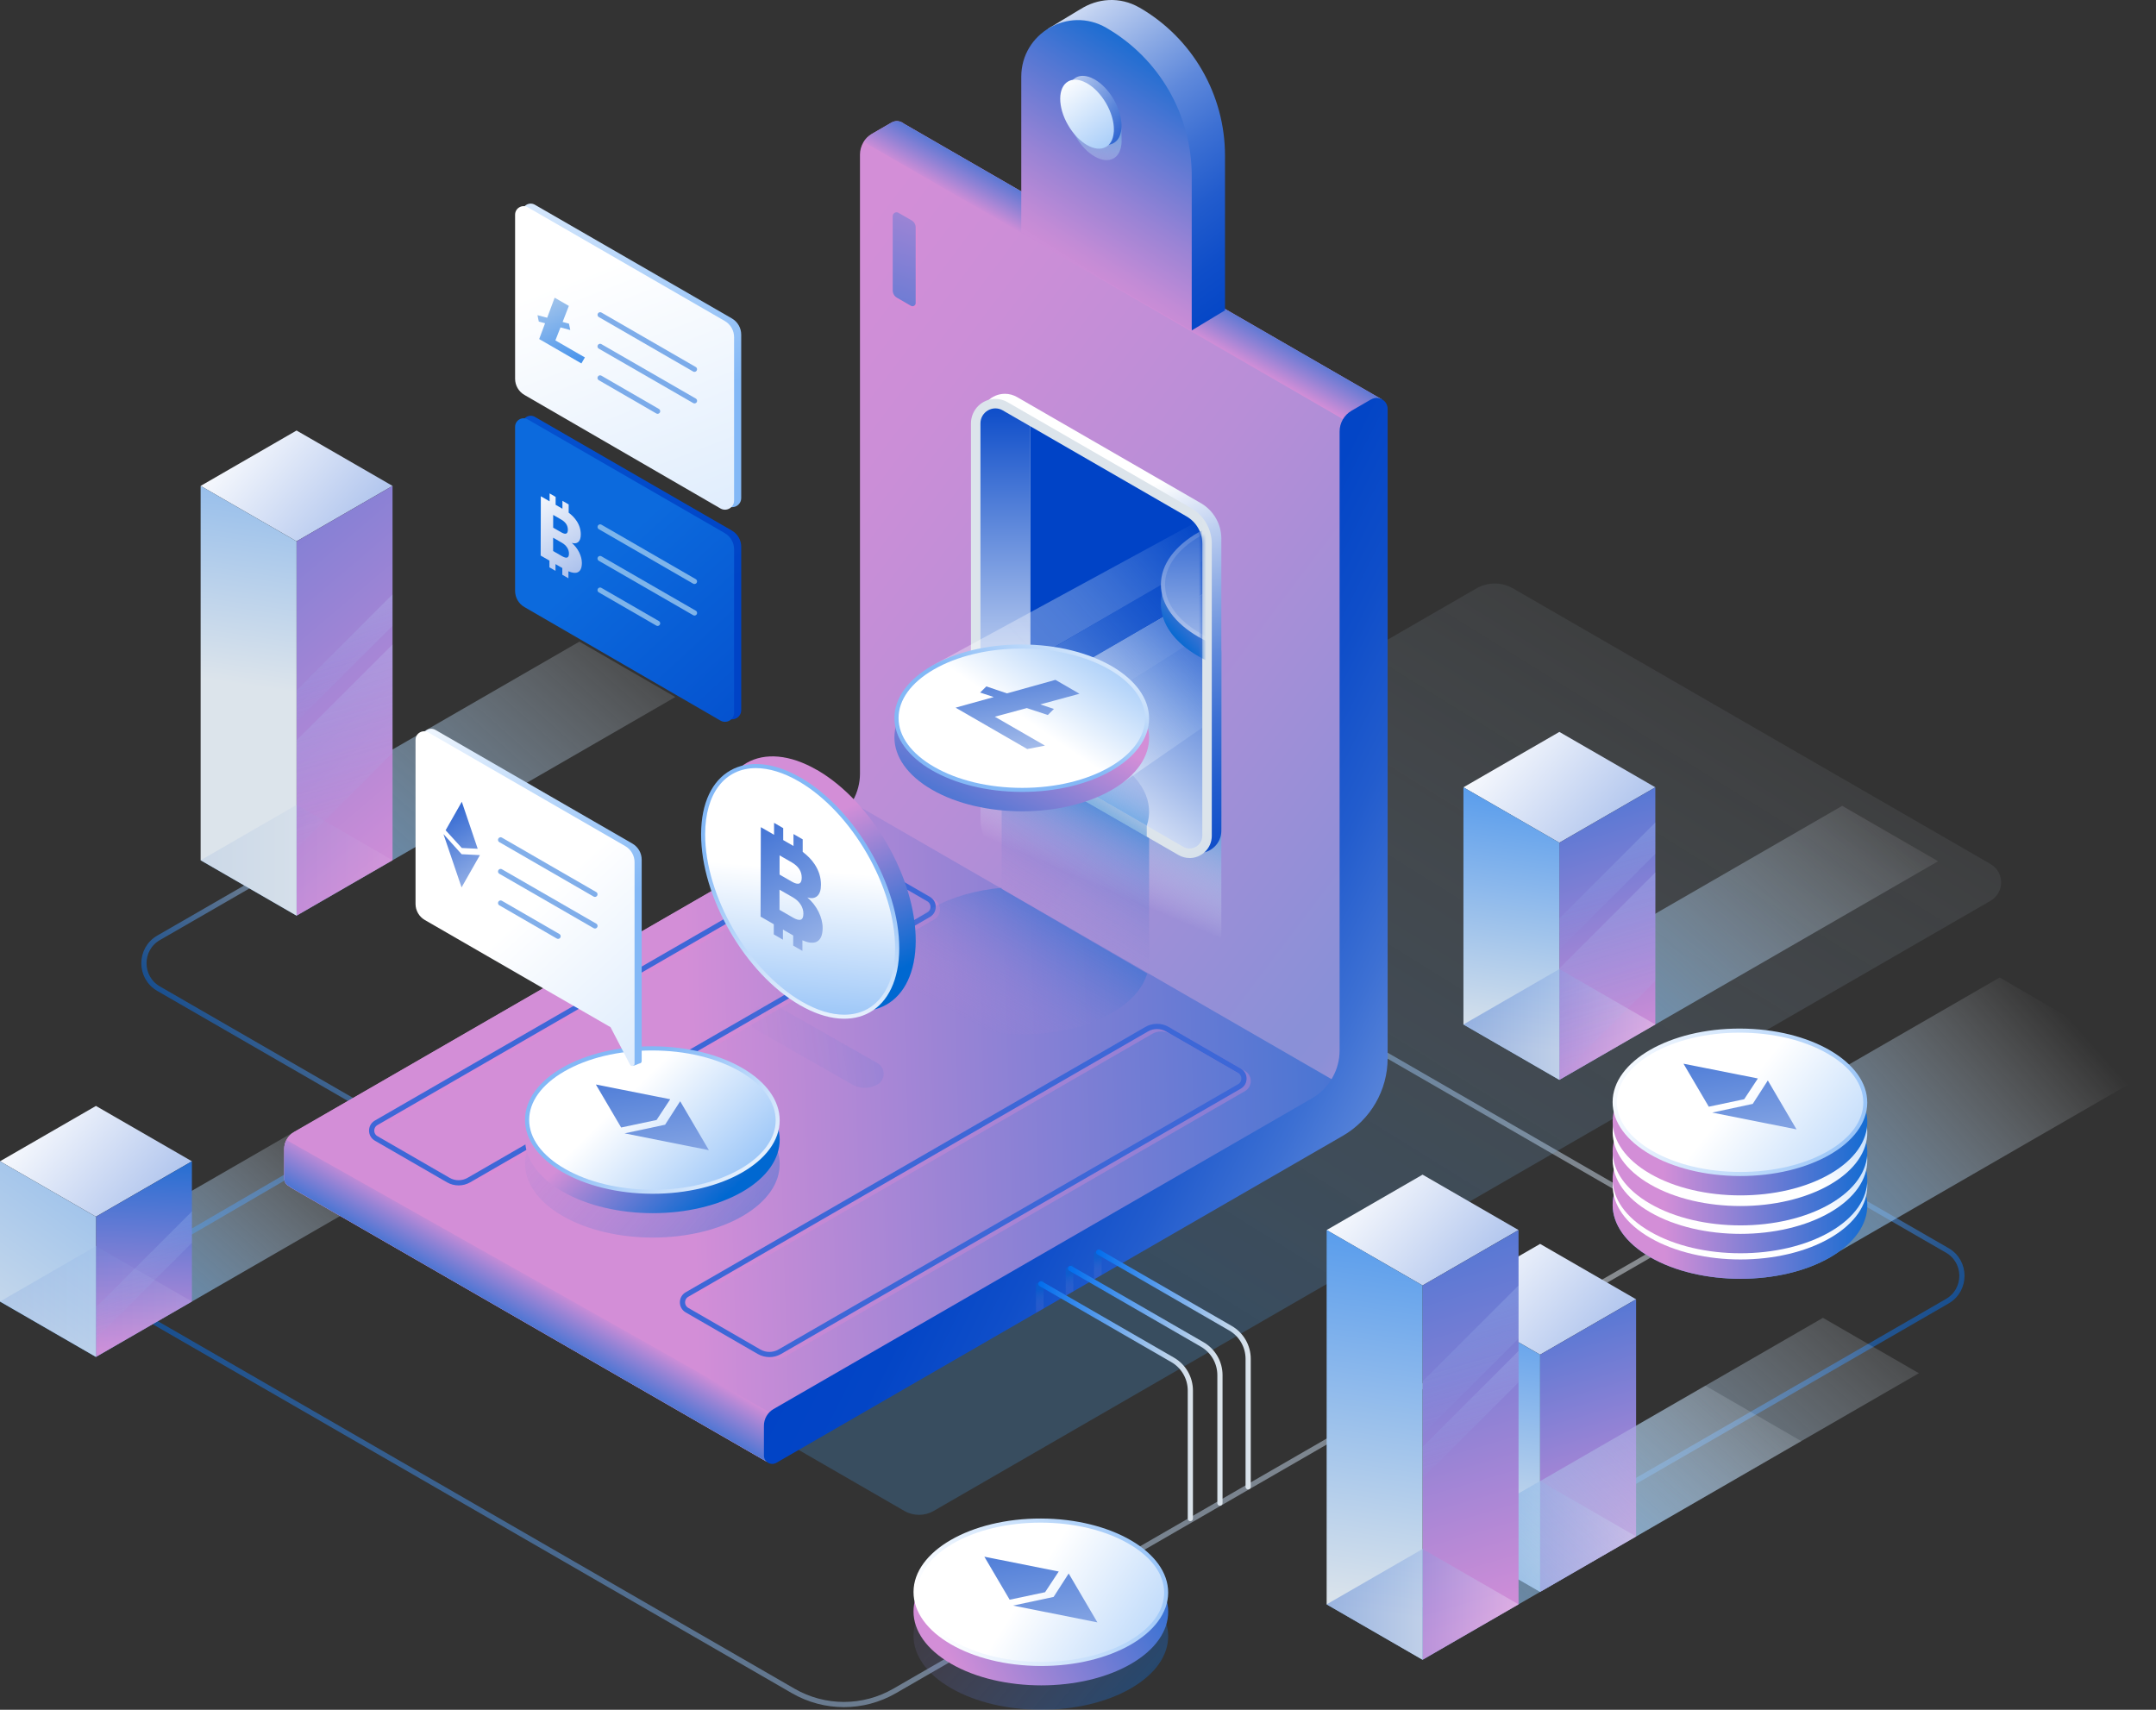 <svg width="580" height="460" viewBox="0 0 580 460" fill="none" xmlns="http://www.w3.org/2000/svg">
<rect x="0" y="0" width="580" height="460" fill="#333333" stroke="none"/>
<g clip-path="url(#clip0_4344_10257)">
<path opacity="0.5" d="M200.32 244.688L51.231 331.543" stroke="url(#paint0_linear_4344_10257)" stroke-width="1.4" stroke-linecap="round" stroke-linejoin="round"/>
<path opacity="0.5" d="M375.008 435.997L523.844 350.085C529.109 347.047 529.109 339.437 523.844 336.4L517.866 332.957L452.475 295.215" stroke="url(#paint1_linear_4344_10257)" stroke-width="1.4" stroke-linecap="round" stroke-linejoin="round"/>
<path opacity="0.5" d="M191.501 351.905L42.665 265.993C37.401 262.956 37.401 255.346 42.665 252.308L48.643 248.865L67.87 237.769" stroke="url(#paint2_linear_4344_10257)" stroke-width="1.4" stroke-linecap="round" stroke-linejoin="round"/>
<path opacity="0.5" d="M371.804 283.164L437.196 320.906L443.173 324.349C448.438 327.387 448.438 334.996 443.173 338.034L335.785 400.02L328.196 404.406L240.66 454.934C232.225 459.802 221.839 459.802 213.404 454.934L41.766 355.852" stroke="url(#paint3_linear_4344_10257)" stroke-width="1.4" stroke-linecap="round" stroke-linejoin="round"/>
<path style="mix-blend-mode:multiply" d="M0 350.162L101.893 291.345L127.712 306.246L25.808 365.064L0 350.162Z" fill="url(#paint4_linear_4344_10257)"/>
<path d="M25.808 327.332L0 312.431L25.808 297.54L51.627 312.431L25.808 327.332Z" fill="url(#paint5_linear_4344_10257)"/>
<path d="M25.808 327.332V365.063L51.626 350.162V312.431L25.808 327.332Z" fill="url(#paint6_linear_4344_10257)"/>
<path d="M25.808 327.332L0 312.431V350.162L25.808 365.063V327.332Z" fill="url(#paint7_linear_4344_10257)"/>
<path opacity="0.09" d="M25.808 365.063L0 350.161L25.808 335.26L51.627 350.161L25.808 365.063Z" fill="url(#paint8_linear_4344_10257)"/>
<path style="mix-blend-mode:multiply" d="M53.974 231.442L155.867 172.625L181.674 187.527L79.781 246.344L53.974 231.442Z" fill="url(#paint9_linear_4344_10257)"/>
<path d="M79.781 145.629L53.974 130.727L79.781 115.825L105.6 130.727L79.781 145.629Z" fill="url(#paint10_linear_4344_10257)"/>
<path d="M79.781 145.628V246.343L105.6 231.442V130.727L79.781 145.628Z" fill="url(#paint11_linear_4344_10257)"/>
<path d="M79.781 145.628L53.974 130.727V231.442L79.781 246.343V145.628Z" fill="url(#paint12_linear_4344_10257)"/>
<path opacity="0.07" d="M79.781 246.343L53.974 231.442L79.781 216.54L105.6 231.442L79.781 246.343Z" fill="url(#paint13_linear_4344_10257)"/>
<g style="mix-blend-mode:multiply" opacity="0.54">
<path d="M109.285 324.514L397.163 158.315C400.223 156.55 403.985 156.55 407.045 158.315L535.47 232.451C539.286 234.655 539.286 240.159 535.47 242.363L251.167 406.501C248.733 407.905 245.727 407.905 243.292 406.501L109.285 329.153C107.497 328.122 107.497 325.556 109.285 324.525V324.514Z" fill="url(#paint14_linear_4344_10257)"/>
</g>
<path style="mix-blend-mode:multiply" d="M393.687 275.621L495.579 216.804L521.387 231.705L419.494 290.523L393.687 275.621Z" fill="url(#paint15_linear_4344_10257)"/>
<path d="M419.494 226.716L393.687 211.815L419.494 196.913L445.313 211.815L419.494 226.716Z" fill="url(#paint16_linear_4344_10257)"/>
<path d="M419.494 226.716V290.522L445.313 275.621V211.814L419.494 226.716Z" fill="url(#paint17_linear_4344_10257)"/>
<path d="M419.494 226.716L393.687 211.814V275.621L419.494 290.522V226.716Z" fill="url(#paint18_linear_4344_10257)"/>
<path opacity="0.29" d="M419.494 290.523L393.687 275.621L419.494 260.72L445.313 275.621L419.494 290.523Z" fill="url(#paint19_linear_4344_10257)"/>
<path d="M371.552 107.339L243.161 33.269C242.261 32.534 240.967 32.315 239.826 32.973L234.573 36.01C232.576 37.161 231.348 39.289 231.348 41.602V208.131C231.348 210.696 230.679 213.153 229.483 215.324C228.233 217.626 226.336 219.6 223.956 220.982L79.068 304.602C77.467 305.523 76.48 307.234 76.48 309.076V317.113C76.48 318.144 77.148 318.934 78.004 319.219C78.004 319.263 77.993 319.306 77.993 319.35L206.341 393.288C206.341 393.288 207.964 392.115 208.085 389.462L208.359 389.626L366.66 292.014L369.04 124.269C373.439 118.15 371.563 107.35 371.563 107.35L371.552 107.339Z" fill="url(#paint20_linear_4344_10257)"/>
<path d="M363.93 293.659L208.337 389.604L208.085 389.451C207.953 392.115 206.319 393.288 206.319 393.288L77.982 319.339V319.208C77.138 318.901 76.469 318.133 76.469 317.081V309.065C76.469 307.201 77.445 305.501 79.057 304.58L223.945 220.949C226.149 219.666 227.915 217.901 229.144 215.828L363.941 293.648L363.93 293.659Z" fill="url(#paint21_linear_4344_10257)"/>
<path d="M371.553 107.339L243.161 33.269C242.262 32.534 240.967 32.315 239.827 32.973L234.573 36.01C233.641 36.547 232.906 37.304 232.357 38.181L371.377 118.611C372.551 113.117 371.564 107.339 371.564 107.339H371.553Z" fill="url(#paint22_linear_4344_10257)"/>
<path d="M76.458 309.065V317.102C76.458 318.133 77.127 318.922 77.983 319.207C77.983 319.251 77.972 319.295 77.972 319.339L206.32 393.277C206.32 393.277 207.943 392.104 208.064 389.45L208.338 389.615L215.884 384.965L77.05 306.707C76.678 307.431 76.447 308.231 76.447 309.065H76.458Z" fill="url(#paint23_linear_4344_10257)"/>
<path d="M368.877 107.459C370.84 106.319 373.297 107.744 373.297 110.014V284.711C373.297 293.319 368.69 301.28 361.232 305.578L208.875 393.54C207.383 394.407 205.508 393.321 205.508 391.6V383.562C205.508 381.72 206.495 380.009 208.096 379.088L352.984 295.468C355.364 294.086 357.261 292.113 358.512 289.81C359.718 287.639 360.376 285.172 360.376 282.617V116.078C360.376 113.775 361.605 111.648 363.601 110.486L368.855 107.448L368.877 107.459Z" fill="url(#paint24_linear_4344_10257)"/>
<g style="mix-blend-mode:screen" opacity="0.32">
<path d="M185.941 348.934L309.605 277.551C311.327 276.553 313.455 276.553 315.177 277.551L334.568 288.747C336.181 289.679 336.181 292.014 334.568 292.946L210.904 364.33C209.182 365.327 207.054 365.327 205.332 364.33L185.941 353.134C184.328 352.202 184.328 349.866 185.941 348.934Z" stroke="#E388D3" stroke-width="1.4" stroke-linecap="round" stroke-linejoin="round"/>
<path d="M102.321 302.749L225.985 231.366C227.707 230.368 229.835 230.368 231.557 231.366L250.948 242.561C252.561 243.493 252.561 245.829 250.948 246.761L127.284 318.144C125.562 319.142 123.434 319.142 121.712 318.144L102.321 306.949C100.708 306.016 100.708 303.681 102.321 302.749Z" stroke="#E388D3" stroke-width="1.4" stroke-linecap="round" stroke-linejoin="round"/>
</g>
<path d="M184.811 348.276L308.475 276.893C310.197 275.895 312.325 275.895 314.047 276.893L333.438 288.088C335.051 289.02 335.051 291.356 333.438 292.288L209.774 363.671C208.052 364.669 205.924 364.669 204.202 363.671L184.811 352.476C183.198 351.544 183.198 349.208 184.811 348.276Z" stroke="#3D67D7" stroke-width="1.4" stroke-linecap="round" stroke-linejoin="round"/>
<path d="M101.191 302.08L224.855 230.697C226.577 229.699 228.705 229.699 230.427 230.697L249.818 241.892C251.431 242.824 251.431 245.16 249.818 246.092L126.154 317.475C124.432 318.473 122.304 318.473 120.582 317.475L101.191 306.28C99.578 305.348 99.578 303.012 101.191 302.08Z" stroke="#3D67D7" stroke-width="1.4" stroke-linecap="round" stroke-linejoin="round"/>
<path style="mix-blend-mode:multiply" d="M322.581 260.204C321.55 260.204 320.519 259.93 319.609 259.404L269.452 230.467C267.039 229.041 265.24 226.848 264.385 224.271C263.99 223.208 263.771 221.947 263.771 220.62V143.272C263.771 139.631 266.721 136.682 270.351 136.682C271.503 136.682 272.644 136.989 273.642 137.581L323.053 166.101C326.453 168.064 328.559 171.715 328.559 175.619V254.228C328.559 255.873 327.912 257.408 326.727 258.538C325.597 259.623 324.128 260.215 322.57 260.215L322.581 260.204Z" fill="url(#paint25_linear_4344_10257)"/>
<path d="M322.581 229.469C321.55 229.469 320.519 229.195 319.609 228.668L269.452 199.731C267.039 198.306 265.24 196.113 264.385 193.536C263.99 192.472 263.771 191.211 263.771 189.885V112.536C263.771 108.896 266.721 105.946 270.351 105.946C271.503 105.946 272.644 106.264 273.642 106.845L323.053 135.366C326.453 137.329 328.559 140.98 328.559 144.884V223.493C328.559 225.138 327.912 226.673 326.727 227.802C325.597 228.888 324.128 229.48 322.57 229.48L322.581 229.469Z" fill="url(#paint26_linear_4344_10257)"/>
<path d="M320.014 230.84C318.983 230.84 317.952 230.566 317.041 230.04L266.885 201.103C264.472 199.677 262.673 197.484 261.817 194.907C261.422 193.844 261.203 192.583 261.203 191.256V113.907C261.203 110.267 264.154 107.317 267.784 107.317C268.936 107.317 270.076 107.624 271.074 108.217L320.485 136.737C323.885 138.7 325.991 142.351 325.991 146.255V224.864C325.991 226.509 325.344 228.044 324.16 229.173C323.03 230.259 321.56 230.851 320.003 230.851L320.014 230.84Z" fill="url(#paint27_linear_4344_10257)"/>
<path d="M323.436 159.938V224.852C323.436 227.495 320.596 229.129 318.314 227.824L268.169 198.887C266.304 197.79 264.911 196.091 264.253 194.095L323.447 159.938H323.436Z" fill="url(#paint28_linear_4344_10257)"/>
<path d="M269.78 110.42C267.115 108.863 263.759 110.804 263.759 113.907V191.255C263.759 192.231 263.912 193.196 264.241 194.095L277.184 186.628V114.696L269.769 110.42H269.78Z" fill="url(#paint29_linear_4344_10257)"/>
<path d="M323.437 146.243C323.437 143.25 321.824 140.453 319.214 138.94L277.195 114.696V186.628L323.437 159.939V146.243Z" fill="url(#paint30_linear_4344_10257)"/>
<path d="M308.497 222.155L268.179 198.898C268.179 198.898 268.113 198.854 268.08 198.832C278.906 197.593 290.597 199.391 299.021 204.26C307.444 209.128 310.603 215.883 308.497 222.166V222.155Z" fill="url(#paint31_linear_4344_10257)"/>
<path d="M308.497 222.155V225.104L269.462 202.593L268.08 201.792L268.179 198.887L308.497 222.155Z" fill="url(#paint32_linear_4344_10257)"/>
<path d="M309.134 225.478V262.233L269.463 239.13V202.594L309.134 225.478Z" fill="url(#paint33_linear_4344_10257)"/>
<path d="M308.607 261.937C307.467 265.797 304.319 269.492 299.186 272.475C285.838 280.227 264.154 280.216 250.74 272.475C237.315 264.722 237.249 252.167 250.576 244.426C255.895 241.345 262.542 239.48 269.451 238.855V239.141L308.596 261.937H308.607Z" fill="url(#paint34_linear_4344_10257)"/>
<path d="M306.545 2.051C301.193 -1.041 295.15 -0.438 290.609 2.511L290.587 2.5L281.856 7.775L289.457 13.608V53.938L315.715 69.092L320.585 88.906L329.545 83.489V41.876C329.545 25.44 320.782 10.264 306.545 2.04V2.051Z" fill="url(#paint35_linear_4344_10257)"/>
<path d="M320.596 88.917V47.304C320.596 30.867 311.832 15.692 297.596 7.468C287.439 1.601 274.738 8.937 274.738 20.659V62.436L320.596 88.906V88.917Z" fill="url(#paint36_linear_4344_10257)"/>
<path style="mix-blend-mode:multiply" d="M301.642 39.015C301.445 40.648 300.754 41.953 299.581 42.611C298.166 43.423 296.323 43.16 294.469 42.096C292.627 41.032 290.784 39.157 289.38 36.723C287.965 34.289 287.274 31.767 287.274 29.639C287.274 27.512 287.998 25.802 289.413 24.99C290.576 24.321 292.024 24.387 293.548 25.023C293.866 25.155 294.195 25.319 294.524 25.506C296.378 26.58 298.22 28.455 299.624 30.878C300.677 32.699 301.335 32.304 301.599 34.026C301.686 34.607 301.73 37.436 301.73 37.973C301.73 38.335 301.708 38.686 301.653 39.026L301.642 39.015Z" fill="url(#paint37_linear_4344_10257)"/>
<path d="M301.642 34.903C301.445 36.537 300.754 37.842 299.581 38.499C298.166 39.311 296.323 39.048 294.469 37.984C292.627 36.92 290.784 35.045 289.38 32.611C287.965 30.177 287.274 27.655 287.274 25.528C287.274 23.4 287.998 21.69 289.413 20.878C290.576 20.209 292.024 20.275 293.548 20.911C293.866 21.043 294.195 21.207 294.524 21.394C296.378 22.468 298.22 24.343 299.624 26.767C301.039 29.212 301.73 31.734 301.719 33.85C301.719 34.212 301.697 34.563 301.642 34.903Z" fill="url(#paint38_linear_4344_10257)"/>
<path d="M299.581 35.934C299.384 37.567 298.693 38.872 297.519 39.53C296.104 40.342 294.262 40.078 292.408 39.015C290.565 37.951 288.723 36.076 287.319 33.642C285.904 31.208 285.213 28.686 285.213 26.558C285.213 24.431 285.937 22.721 287.352 21.909C288.514 21.24 289.962 21.306 291.487 21.942C291.805 22.074 292.134 22.238 292.463 22.424C294.316 23.499 296.159 25.374 297.563 27.797C298.978 30.243 299.669 32.765 299.658 34.881C299.658 35.243 299.636 35.594 299.581 35.934Z" fill="url(#paint39_linear_4344_10257)"/>
<g opacity="0.33">
<path d="M323.437 139.565L250.576 179.205L262.542 186.376L323.437 150.903V139.565Z" fill="url(#paint40_linear_4344_10257)"/>
<path d="M262.542 186.376L281.407 197.692L323.436 170.871V150.903L262.542 186.376Z" fill="url(#paint41_linear_4344_10257)"/>
<path d="M281.407 197.692L302.411 210.302L323.437 195.773V170.871L281.407 197.692Z" fill="url(#paint42_linear_4344_10257)"/>
</g>
<path d="M299.021 184.413C285.596 176.661 263.912 176.661 250.575 184.413C237.238 192.165 237.304 204.72 250.729 212.462C264.143 220.203 285.838 220.214 299.175 212.462C312.512 204.709 312.424 192.154 299.021 184.413Z" fill="url(#paint43_linear_4344_10257)"/>
<path d="M309.122 193.317C309.153 182.362 293.842 173.439 274.924 173.386C256.007 173.333 240.647 182.171 240.616 193.126C240.585 204.081 255.896 213.005 274.814 213.058C293.731 213.11 309.091 204.272 309.122 193.317Z" fill="url(#paint44_linear_4344_10257)"/>
<path d="M274.991 211.968C266.03 211.968 257.606 209.962 251.289 206.31C245.125 202.757 241.725 198.086 241.725 193.185C241.725 188.316 245.059 183.689 251.135 180.158C257.42 176.507 265.81 174.489 274.771 174.489C283.732 174.489 292.145 176.496 298.473 180.158C304.637 183.711 308.026 188.371 308.037 193.284C308.037 198.152 304.703 202.779 298.627 206.31C292.342 209.962 283.952 211.968 274.991 211.968Z" fill="url(#paint45_linear_4344_10257)"/>
<path d="M290.4 186.65L283.929 182.911L270.91 186.541L265.338 184.677L263.671 186.321L267.334 187.538L257.068 190.389L276.35 201.519L281.11 200.598L267.631 192.824L276.229 190.499L281.878 192.363L283.523 190.729L279.86 189.512L290.389 186.65" fill="url(#paint46_linear_4344_10257)"/>
<mask id="mask0_4344_10257" style="mask-type:luminance" maskUnits="userSpaceOnUse" x="263" y="109" width="61" height="120">
<path d="M319.213 138.94L269.78 110.42C267.115 108.863 263.759 110.804 263.759 113.907V191.255C263.759 192.231 263.912 193.196 264.241 194.095C264.91 196.091 266.292 197.78 268.157 198.887L318.303 227.824C320.584 229.129 323.425 227.495 323.425 224.853V146.243C323.425 143.25 321.813 140.454 319.202 138.94H319.213Z" fill="white"/>
</mask>
<g mask="url(#mask0_4344_10257)">
<path d="M370.708 148.524C357.283 140.772 335.599 140.772 322.262 148.524C308.925 156.277 308.991 168.832 322.415 176.573C335.829 184.315 357.524 184.326 370.861 176.573C384.198 168.821 384.111 156.266 370.708 148.524Z" fill="url(#paint47_linear_4344_10257)"/>
<path d="M380.811 157.427C380.842 146.472 365.531 137.548 346.614 137.495C327.696 137.442 312.336 146.28 312.305 157.235C312.275 168.19 327.586 177.114 346.503 177.167C365.42 177.22 380.781 168.382 380.811 157.427Z" fill="url(#paint48_linear_4344_10257)"/>
<path d="M346.677 176.069C337.716 176.069 329.293 174.062 322.975 170.411C316.811 166.858 313.411 162.198 313.411 157.285C313.411 152.417 316.745 147.79 322.822 144.259C329.106 140.607 337.497 138.59 346.458 138.59C355.419 138.59 363.831 140.607 370.16 144.259C376.324 147.812 379.713 152.472 379.724 157.384C379.724 162.253 376.39 166.88 370.313 170.411C364.029 174.062 355.638 176.069 346.677 176.069Z" fill="url(#paint49_linear_4344_10257)"/>
</g>
<path d="M219.777 207.155C205.058 198.657 193.081 205.455 193.037 222.364C192.993 239.272 204.883 259.875 219.613 268.373C234.332 276.871 246.287 270.04 246.342 253.121C246.386 236.213 234.507 215.642 219.788 207.144" fill="url(#paint50_linear_4344_10257)"/>
<path d="M215.347 209.206C200.628 200.708 188.65 207.506 188.607 224.414C188.563 241.323 200.452 261.926 215.182 270.424C229.901 278.922 241.856 272.091 241.911 255.172C241.955 238.263 230.077 217.693 215.358 209.195L215.347 209.206Z" fill="url(#paint51_linear_4344_10257)"/>
<path d="M227.115 272.99C223.584 272.99 219.745 271.805 215.72 269.481C201.33 261.169 189.649 240.96 189.693 224.425C189.725 213.46 194.968 206.65 203.37 206.65C206.857 206.65 210.817 207.868 214.787 210.159C229.166 218.46 240.836 238.658 240.793 255.182C240.76 266.169 235.517 272.99 227.115 272.99Z" fill="url(#paint52_linear_4344_10257)"/>
<path d="M209.699 244.777V239.36L213.296 241.421C214.206 241.948 214.919 242.617 215.402 243.384C215.884 244.152 216.137 244.952 216.126 245.829C216.126 247.617 215.183 247.946 213.318 246.871L209.699 244.777ZM209.72 235.281V230.127L213 232.013C214.777 233.044 215.687 234.404 215.676 236.147C215.676 237.858 214.777 238.209 213.022 237.2L209.709 235.292M215.95 225.829L213.461 224.392V227.605L210.697 226.015V222.802L208.24 221.377V224.59L204.675 222.539L204.609 246.608L208.163 248.658V251.389L210.62 252.814V250.084L213.384 251.674V254.404L215.863 255.841V252.979C217.365 253.637 218.583 253.801 219.493 253.461C220.699 252.979 221.303 251.718 221.303 249.645C221.303 248.242 220.93 246.794 220.206 245.303C219.449 243.79 218.451 242.529 217.19 241.443C218.276 241.794 219.175 241.663 219.844 241.081C220.513 240.5 220.853 239.491 220.853 238.033C220.853 236.07 220.283 234.206 219.131 232.485C218.308 231.246 217.223 230.16 215.939 229.184V225.818" fill="url(#paint53_linear_4344_10257)"/>
<g style="mix-blend-mode:multiply">
<path d="M199.651 299.097C186.226 291.345 164.542 291.345 151.205 299.097C137.868 306.85 137.934 319.405 151.359 327.146C164.773 334.888 186.467 334.899 199.805 327.146C213.142 319.394 213.054 306.839 199.651 299.097Z" fill="url(#paint54_linear_4344_10257)"/>
</g>
<path d="M199.651 292.529C186.226 284.777 164.542 284.777 151.205 292.529C137.868 300.282 137.934 312.837 151.359 320.578C164.773 328.319 186.467 328.33 199.805 320.578C213.142 312.826 213.054 300.271 199.651 292.529Z" fill="url(#paint55_linear_4344_10257)"/>
<path d="M209.748 301.428C209.779 290.473 194.468 281.549 175.55 281.496C156.633 281.443 141.273 290.281 141.242 301.236C141.211 312.191 156.522 321.115 175.44 321.168C194.357 321.221 209.717 312.383 209.748 301.428Z" fill="url(#paint56_linear_4344_10257)"/>
<path d="M175.621 320.084C166.66 320.084 158.236 318.078 151.919 314.426C145.755 310.873 142.354 306.202 142.354 301.301C142.354 296.432 145.689 291.805 151.765 288.274C158.05 284.623 166.44 282.616 175.401 282.616C184.362 282.616 192.775 284.623 199.103 288.285C205.256 291.838 208.656 296.498 208.667 301.411C208.667 306.279 205.333 310.906 199.257 314.437C192.972 318.089 184.581 320.095 175.621 320.095V320.084Z" fill="url(#paint57_linear_4344_10257)"/>
<path d="M160.298 291.772L180.304 295.742L176.629 301.323L167.098 303.341L160.298 291.772Z" fill="url(#paint58_linear_4344_10257)"/>
<path d="M168.02 304.92L178.922 302.595L182.98 296.279L190.701 309.438L168.02 304.92Z" fill="url(#paint59_linear_4344_10257)"/>
<path style="mix-blend-mode:multiply" opacity="0.35" d="M229.298 291.794L203.304 276.991C201.077 275.72 201.066 272.518 203.282 271.235C205.377 270.029 207.954 270.018 210.049 271.213L236.043 286.016C238.27 287.288 238.281 290.49 236.065 291.773C233.97 292.979 231.393 292.99 229.298 291.794Z" fill="url(#paint60_linear_4344_10257)"/>
<g style="mix-blend-mode:screen" opacity="0.5">
<path d="M242.185 58.138C241.494 57.743 240.639 58.236 240.639 59.037V79.016C240.639 79.827 241.066 80.584 241.779 80.989L245.092 82.908C245.859 83.347 246.814 82.799 246.814 81.921V62.041C246.814 61.285 246.408 60.583 245.75 60.199L242.196 58.149L242.185 58.138Z" fill="#E388D3"/>
</g>
<path d="M241.703 57.25C241.012 56.855 240.156 57.348 240.156 58.149V78.127C240.156 78.939 240.584 79.695 241.297 80.101L245.048 82.272C245.618 82.601 246.331 82.195 246.331 81.537V61.153C246.331 60.397 245.925 59.695 245.267 59.311L241.714 57.261L241.703 57.25Z" fill="url(#paint61_linear_4344_10257)"/>
<path style="mix-blend-mode:multiply" d="M388.51 413.365L490.403 354.548L516.21 369.45L414.318 428.267L388.51 413.365Z" fill="url(#paint62_linear_4344_10257)"/>
<path d="M414.318 364.461L388.51 349.559L414.318 334.657L440.136 349.559L414.318 364.461Z" fill="url(#paint63_linear_4344_10257)"/>
<path d="M414.317 364.46V428.267L440.136 413.365V349.559L414.317 364.46Z" fill="url(#paint64_linear_4344_10257)"/>
<path d="M414.318 364.46L388.51 349.559V413.365L414.318 428.267V364.46Z" fill="url(#paint65_linear_4344_10257)"/>
<path opacity="0.29" d="M414.318 428.267L388.51 413.366L414.318 398.464L440.136 413.366L414.318 428.267Z" fill="url(#paint66_linear_4344_10257)"/>
<path style="mix-blend-mode:multiply" d="M356.889 431.634L458.782 372.816L484.589 387.718L382.696 446.535L356.889 431.634Z" fill="url(#paint67_linear_4344_10257)"/>
<path d="M382.696 345.831L356.889 330.929L382.696 316.027L408.515 330.929L382.696 345.831Z" fill="url(#paint68_linear_4344_10257)"/>
<path d="M382.696 345.83V446.535L408.515 431.633V330.929L382.696 345.83Z" fill="url(#paint69_linear_4344_10257)"/>
<path d="M382.696 345.83L356.889 330.929V431.633L382.696 446.535V345.83Z" fill="url(#paint70_linear_4344_10257)"/>
<path opacity="0.29" d="M382.696 446.535L356.889 431.633L382.696 416.742L408.515 431.633L382.696 446.535Z" fill="url(#paint71_linear_4344_10257)"/>
<path d="M199.399 147.109V191.068C199.399 192.954 197.358 194.139 195.724 193.185L143.001 162.647C141.443 161.747 140.489 160.081 140.489 158.293V114.148C140.489 112.382 142.409 111.275 143.922 112.174L196.887 142.745C198.444 143.644 199.399 145.311 199.399 147.098V147.109Z" fill="url(#paint72_linear_4344_10257)"/>
<path d="M197.48 147.789V191.748C197.48 193.634 195.44 194.818 193.805 193.864L141.082 163.326C139.525 162.427 138.57 160.76 138.57 158.973V114.827C138.57 113.062 140.49 111.954 142.003 112.854L194.968 143.424C196.525 144.324 197.48 145.99 197.48 147.778V147.789Z" fill="url(#paint73_linear_4344_10257)"/>
<path opacity="0.82" d="M186.818 156.418L161.449 141.769" stroke="#97C5ED" stroke-width="1.4" stroke-linecap="round" stroke-linejoin="round"/>
<path opacity="0.82" d="M186.829 164.905L161.438 150.267" stroke="#97C5ED" stroke-width="1.4" stroke-linecap="round" stroke-linejoin="round"/>
<path opacity="0.82" d="M176.903 167.701L161.438 158.765" stroke="#97C5ED" stroke-width="1.4" stroke-linecap="round" stroke-linejoin="round"/>
<path d="M148.803 148.249V144.663L151.184 146.034C151.787 146.385 152.258 146.823 152.576 147.328C152.895 147.832 153.059 148.37 153.059 148.94C153.059 150.124 152.434 150.343 151.195 149.631L148.793 148.249M148.814 141.955V138.534L150.986 139.784C152.16 140.464 152.763 141.374 152.763 142.525C152.763 143.654 152.171 143.896 151.008 143.227L148.814 141.966M152.949 135.694L151.304 134.74V136.867L149.473 135.814V133.687L147.849 132.744V134.871L145.491 133.512L145.447 149.466L147.805 150.826V152.635L149.44 153.578V151.769L151.271 152.821V154.631L152.916 155.585V153.688C153.904 154.126 154.715 154.236 155.329 154.006C156.13 153.688 156.525 152.854 156.536 151.484C156.536 150.552 156.295 149.598 155.812 148.611C155.318 147.613 154.649 146.769 153.816 146.056C154.54 146.286 155.132 146.198 155.571 145.815C156.009 145.431 156.24 144.762 156.24 143.797C156.24 142.492 155.867 141.264 155.099 140.124C154.551 139.301 153.838 138.578 152.982 137.931V135.694" fill="url(#paint74_linear_4344_10257)"/>
<path d="M199.399 90.035V133.995C199.399 135.881 197.358 137.065 195.724 136.111L143.001 105.573C141.443 104.674 140.489 103.007 140.489 101.22V57.074C140.489 55.309 142.409 54.201 143.922 55.1L196.887 85.671C198.444 86.57 199.399 88.237 199.399 90.024V90.035Z" fill="url(#paint75_linear_4344_10257)"/>
<path d="M197.48 90.715V134.674C197.48 136.56 195.44 137.744 193.805 136.791L141.082 106.253C139.525 105.353 138.57 103.687 138.57 101.899V57.754C138.57 55.988 140.49 54.881 142.003 55.78L194.968 86.351C196.525 87.25 197.48 88.917 197.48 90.704V90.715Z" fill="url(#paint76_linear_4344_10257)"/>
<path d="M153.037 82.305L149.209 80.09L147.202 85.485L144.592 84.794L144.943 86.515L146.632 86.965L145.052 91.219L156.404 97.777L157.348 96.165L149.407 91.581L150.778 88.084L153.41 88.796L153.059 87.075L151.348 86.614L153.026 82.316" fill="url(#paint77_linear_4344_10257)"/>
<path opacity="0.5" d="M186.818 99.345L161.449 84.695" stroke="#0660D7" stroke-width="1.4" stroke-linecap="round" stroke-linejoin="round"/>
<path opacity="0.5" d="M186.829 107.832L161.438 93.193" stroke="#0660D7" stroke-width="1.4" stroke-linecap="round" stroke-linejoin="round"/>
<path opacity="0.5" d="M176.903 110.628L161.438 101.681" stroke="#0660D7" stroke-width="1.4" stroke-linecap="round" stroke-linejoin="round"/>
<path d="M117.149 196.375L170.114 226.946C171.671 227.845 172.625 229.501 172.625 231.288V285.478C172.625 285.851 172.351 286.081 172.044 286.114C171.803 286.136 170.201 286.98 170.059 286.717L166.165 275.675L116.217 246.848C114.659 245.949 113.705 244.293 113.705 242.505V198.36C113.705 196.594 115.614 195.498 117.138 196.375H117.149Z" fill="url(#paint78_linear_4344_10257)"/>
<path d="M115.23 197.055L168.195 227.626C169.752 228.525 170.706 230.18 170.706 231.968V286.158C170.706 286.827 169.807 287.046 169.5 286.454L164.246 276.355L114.298 247.527C112.74 246.628 111.786 244.972 111.786 243.185V199.039C111.786 197.274 113.695 196.177 115.219 197.055H115.23Z" fill="url(#paint79_linear_4344_10257)"/>
<path d="M124.234 215.707L119.88 223.372L124.234 228.142L128.512 228.35L124.234 215.707Z" fill="url(#paint80_linear_4344_10257)"/>
<path d="M129.104 230.06L124.191 229.819L119.299 224.402L124.169 238.745L129.104 230.06Z" fill="url(#paint81_linear_4344_10257)"/>
<path opacity="0.5" d="M160.046 240.608L134.677 225.959" stroke="#0660D7" stroke-width="1.4" stroke-linecap="round" stroke-linejoin="round"/>
<path opacity="0.5" d="M160.057 249.106L134.677 234.468" stroke="#0660D7" stroke-width="1.4" stroke-linecap="round" stroke-linejoin="round"/>
<path opacity="0.5" d="M150.131 251.892L134.677 242.955" stroke="#0660D7" stroke-width="1.4" stroke-linecap="round" stroke-linejoin="round"/>
<path style="mix-blend-mode:multiply" d="M580 287.496L537.96 262.978L466.152 304.426C458.014 304.678 449.996 306.586 443.788 310.183C430.451 317.935 430.517 330.49 443.942 338.232C457.356 345.973 479.05 345.984 492.388 338.232C493.276 337.716 494.099 337.179 494.877 336.62L579.989 287.485L580 287.496Z" fill="url(#paint82_linear_4344_10257)"/>
<path d="M492.234 310.193C478.809 302.441 457.125 302.441 443.788 310.193C430.451 317.946 430.517 330.501 443.942 338.242C457.356 345.984 479.05 345.994 492.388 338.242C505.725 330.49 505.637 317.935 492.234 310.193Z" fill="url(#paint83_linear_4344_10257)"/>
<path d="M492.234 304.985C478.809 297.233 457.125 297.233 443.788 304.985C430.451 312.738 430.517 325.293 443.942 333.034C457.356 340.775 479.05 340.786 492.388 333.034C505.725 325.282 505.637 312.727 492.234 304.985Z" fill="url(#paint84_linear_4344_10257)"/>
<path d="M492.234 303.319C478.809 295.567 457.125 295.567 443.788 303.319C430.451 311.072 430.517 323.627 443.942 331.368C457.356 339.11 479.05 339.12 492.388 331.368C505.725 323.616 505.637 311.061 492.234 303.319Z" fill="url(#paint85_linear_4344_10257)"/>
<path d="M492.234 298.099C478.809 290.347 457.125 290.347 443.788 298.099C430.451 305.852 430.517 318.407 443.942 326.148C457.356 333.89 479.05 333.901 492.388 326.148C505.725 318.396 505.637 305.841 492.234 298.099Z" fill="url(#paint86_linear_4344_10257)"/>
<path d="M492.234 295.818C478.809 288.066 457.125 288.066 443.788 295.818C430.451 303.571 430.517 316.126 443.942 323.867C457.356 331.609 479.05 331.619 492.388 323.867C505.725 316.115 505.637 303.56 492.234 295.818Z" fill="url(#paint87_linear_4344_10257)"/>
<path d="M492.234 290.61C478.809 282.858 457.125 282.858 443.788 290.61C430.451 298.363 430.517 310.918 443.942 318.659C457.356 326.4 479.05 326.411 492.388 318.659C505.725 310.907 505.637 298.352 492.234 290.61Z" fill="url(#paint88_linear_4344_10257)"/>
<path d="M492.234 287.748C478.809 279.995 457.125 279.995 443.788 287.748C430.451 295.5 430.517 308.055 443.942 315.797C457.356 323.538 479.05 323.549 492.388 315.797C505.725 308.044 505.637 295.489 492.234 287.748Z" fill="url(#paint89_linear_4344_10257)"/>
<path d="M502.325 296.656C502.356 285.701 487.045 276.777 468.127 276.725C449.21 276.672 433.85 285.51 433.819 296.465C433.788 307.42 449.099 316.344 468.017 316.396C486.934 316.449 502.294 307.611 502.325 296.656Z" fill="url(#paint90_linear_4344_10257)"/>
<path d="M468.214 315.303C459.253 315.303 450.83 313.297 444.512 309.645C438.348 306.092 434.948 301.421 434.948 296.52C434.948 291.651 438.283 287.024 444.359 283.493C450.644 279.842 459.034 277.824 467.995 277.824C476.956 277.824 485.368 279.831 491.697 283.493C497.861 287.046 501.25 291.706 501.261 296.619C501.261 301.487 497.927 306.114 491.85 309.645C485.566 313.297 477.175 315.303 468.214 315.303Z" fill="url(#paint91_linear_4344_10257)"/>
<path d="M452.892 286.18L472.897 290.149L469.223 295.73L459.692 297.748L452.892 286.18Z" fill="url(#paint92_linear_4344_10257)"/>
<path d="M460.613 299.327L471.515 296.991L475.574 290.687L483.295 303.845L460.613 299.327Z" fill="url(#paint93_linear_4344_10257)"/>
<g style="mix-blend-mode:multiply">
<path d="M304.155 426.139C290.73 418.387 269.046 418.387 255.709 426.139C242.372 433.892 242.438 446.447 255.863 454.188C269.277 461.93 290.971 461.941 304.308 454.188C317.646 446.436 317.558 433.881 304.155 426.139Z" fill="url(#paint94_linear_4344_10257)"/>
</g>
<path d="M304.155 419.572C290.73 411.82 269.046 411.82 255.709 419.572C242.372 427.324 242.438 439.88 255.863 447.621C269.277 455.362 290.971 455.373 304.308 447.621C317.646 439.869 317.558 427.314 304.155 419.572Z" fill="url(#paint95_linear_4344_10257)"/>
<path d="M314.258 428.474C314.288 417.519 298.977 408.596 280.06 408.543C261.143 408.49 245.782 417.328 245.752 428.283C245.721 439.238 261.032 448.162 279.949 448.215C298.867 448.268 314.227 439.43 314.258 428.474Z" fill="url(#paint96_linear_4344_10257)"/>
<path d="M280.135 447.127C271.174 447.127 262.751 445.121 256.433 441.469C250.269 437.917 246.869 433.256 246.869 428.344C246.869 423.476 250.203 418.848 256.28 415.317C262.564 411.666 270.955 409.648 279.916 409.648C288.877 409.648 297.289 411.666 303.618 415.317C309.782 418.87 313.171 423.53 313.182 428.443C313.182 433.311 309.848 437.939 303.771 441.469C297.487 445.121 289.096 447.127 280.135 447.127Z" fill="url(#paint97_linear_4344_10257)"/>
<path d="M264.812 418.815L284.818 422.796L281.144 428.366L271.613 430.384L264.812 418.815Z" fill="url(#paint98_linear_4344_10257)"/>
<path d="M272.534 431.963L283.436 429.638L287.495 423.333L295.216 436.48L272.534 431.963Z" fill="url(#paint99_linear_4344_10257)"/>
<g opacity="0.4">
<path style="mix-blend-mode:overlay" d="M408.515 363.463L382.686 389.286V397.729L408.515 371.906V363.463Z" fill="url(#paint100_linear_4344_10257)"/>
<path style="mix-blend-mode:overlay" d="M408.526 345.831L382.686 371.665V385.942L408.526 360.108V345.831Z" fill="url(#paint101_linear_4344_10257)"/>
</g>
<g opacity="0.4">
<path style="mix-blend-mode:overlay" d="M445.313 221.277L419.483 247.1V255.533L445.313 229.71V221.277Z" fill="url(#paint102_linear_4344_10257)"/>
<path style="mix-blend-mode:overlay" d="M445.324 234.71L419.483 260.555V289.733L445.324 263.888V234.71Z" fill="url(#paint103_linear_4344_10257)"/>
</g>
<g opacity="0.4">
<path style="mix-blend-mode:overlay" d="M105.578 159.938L79.748 185.761V194.194L105.578 168.371V159.938Z" fill="url(#paint104_linear_4344_10257)"/>
<path style="mix-blend-mode:overlay" d="M105.6 173.371L79.748 199.205V228.383L105.6 202.549V173.371Z" fill="url(#paint105_linear_4344_10257)"/>
</g>
<g opacity="0.4">
<path style="mix-blend-mode:overlay" d="M51.627 325.929L25.797 351.741V360.184L51.627 334.361V325.929Z" fill="url(#paint106_linear_4344_10257)"/>
</g>
<path style="mix-blend-mode:multiply" d="M278.697 345.403V353.222L280.748 352.026V344.438L278.697 345.403Z" fill="url(#paint107_linear_4344_10257)"/>
<path style="mix-blend-mode:multiply" d="M286.693 341.203V348.627L288.733 347.431V340.238L286.693 341.203Z" fill="url(#paint108_linear_4344_10257)"/>
<path style="mix-blend-mode:multiply" d="M294.305 337.004V344.219L296.356 343.024V336.039L294.305 337.004Z" fill="url(#paint109_linear_4344_10257)"/>
<path d="M280.014 345.403L315.451 365.853C318.402 367.553 320.222 370.711 320.222 374.11V408.541" stroke="url(#paint110_linear_4344_10257)" stroke-width="1.4" stroke-linecap="round" stroke-linejoin="round"/>
<path d="M287.977 341.259L323.414 361.709C326.365 363.408 328.185 366.566 328.185 369.966V404.396" stroke="url(#paint111_linear_4344_10257)" stroke-width="1.4" stroke-linecap="round" stroke-linejoin="round"/>
<path d="M295.566 336.883L331.004 357.333C333.954 359.032 335.775 362.19 335.775 365.59V400.02" stroke="url(#paint112_linear_4344_10257)" stroke-width="1.4" stroke-linecap="round" stroke-linejoin="round"/>
</g>
<defs>
<linearGradient id="paint0_linear_4344_10257" x1="50.464" y1="288.11" x2="201.088" y2="288.11" gradientUnits="userSpaceOnUse">
<stop stop-color="#006CED"/>
<stop offset="0.33" stop-color="#4B95EC"/>
<stop offset="0.97" stop-color="#DCE4EB"/>
</linearGradient>
<linearGradient id="paint1_linear_4344_10257" x1="405.334" y1="346.378" x2="473.441" y2="407.746" gradientUnits="userSpaceOnUse">
<stop offset="0.03" stop-color="#DCE4EB"/>
<stop offset="0.67" stop-color="#4B95EC"/>
<stop offset="1" stop-color="#006CED"/>
</linearGradient>
<linearGradient id="paint2_linear_4344_10257" x1="133.908" y1="286.838" x2="93.062" y2="323.647" gradientUnits="userSpaceOnUse">
<stop offset="0.03" stop-color="#DCE4EB"/>
<stop offset="0.67" stop-color="#4B95EC"/>
<stop offset="1" stop-color="#006CED"/>
</linearGradient>
<linearGradient id="paint3_linear_4344_10257" x1="138.997" y1="246.804" x2="353.087" y2="439.736" gradientUnits="userSpaceOnUse">
<stop stop-color="#006CED"/>
<stop offset="0.33" stop-color="#4B95EC"/>
<stop offset="0.97" stop-color="#DCE4EB"/>
</linearGradient>
<linearGradient id="paint4_linear_4344_10257" x1="22.21" y1="374.976" x2="94.447" y2="293.815" gradientUnits="userSpaceOnUse">
<stop offset="0.03" stop-color="#4591D7"/>
<stop offset="0.68" stop-color="#C1DAF1" stop-opacity="0.33"/>
<stop offset="1" stop-color="white" stop-opacity="0"/>
</linearGradient>
<linearGradient id="paint5_linear_4344_10257" x1="120.089" y1="394.998" x2="7.33" y2="296.206" gradientUnits="userSpaceOnUse">
<stop offset="0.03" stop-color="#0043C6"/>
<stop offset="0.58" stop-color="#90ADE6"/>
<stop offset="1" stop-color="white"/>
</linearGradient>
<linearGradient id="paint6_linear_4344_10257" x1="40.746" y1="298.911" x2="37.457" y2="363.649" gradientUnits="userSpaceOnUse">
<stop offset="0.03" stop-color="#0068D1"/>
<stop offset="0.7" stop-color="#9082D5"/>
<stop offset="1" stop-color="#D38ED7"/>
</linearGradient>
<linearGradient id="paint7_linear_4344_10257" x1="-16.375" y1="379.516" x2="121.884" y2="186.9" gradientUnits="userSpaceOnUse">
<stop offset="0.03" stop-color="#DCE4EB"/>
<stop offset="0.67" stop-color="#4B95EC"/>
<stop offset="1" stop-color="#006CED"/>
</linearGradient>
<linearGradient id="paint8_linear_4344_10257" x1="0" y1="350.161" x2="51.627" y2="350.161" gradientUnits="userSpaceOnUse">
<stop offset="0.03" stop-color="#0043C6"/>
<stop offset="0.58" stop-color="#90ADE6"/>
<stop offset="1" stop-color="white"/>
</linearGradient>
<linearGradient id="paint9_linear_4344_10257" x1="58.449" y1="276.158" x2="172.022" y2="148.56" gradientUnits="userSpaceOnUse">
<stop offset="0.03" stop-color="#4591D7"/>
<stop offset="0.68" stop-color="#C1DAF1" stop-opacity="0.33"/>
<stop offset="1" stop-color="white" stop-opacity="0"/>
</linearGradient>
<linearGradient id="paint10_linear_4344_10257" x1="174.063" y1="213.284" x2="61.304" y2="114.491" gradientUnits="userSpaceOnUse">
<stop offset="0.03" stop-color="#0043C6"/>
<stop offset="0.58" stop-color="#90ADE6"/>
<stop offset="1" stop-color="white"/>
</linearGradient>
<linearGradient id="paint11_linear_4344_10257" x1="-42.282" y1="29.43" x2="123.143" y2="224.532" gradientUnits="userSpaceOnUse">
<stop offset="0.03" stop-color="#0068D1"/>
<stop offset="0.7" stop-color="#9082D5"/>
<stop offset="1" stop-color="#D38ED7"/>
</linearGradient>
<linearGradient id="paint12_linear_4344_10257" x1="66.697" y1="189.763" x2="91.932" y2="18.562" gradientUnits="userSpaceOnUse">
<stop offset="0.03" stop-color="#DCE4EB"/>
<stop offset="0.67" stop-color="#4B95EC"/>
<stop offset="1" stop-color="#006CED"/>
</linearGradient>
<linearGradient id="paint13_linear_4344_10257" x1="53.974" y1="231.442" x2="105.6" y2="231.442" gradientUnits="userSpaceOnUse">
<stop offset="0.03" stop-color="#0043C6"/>
<stop offset="0.58" stop-color="#90ADE6"/>
<stop offset="1" stop-color="white"/>
</linearGradient>
<linearGradient id="paint14_linear_4344_10257" x1="286.463" y1="341.543" x2="447.205" y2="82.892" gradientUnits="userSpaceOnUse">
<stop offset="0.03" stop-color="#4591D7" stop-opacity="0.5"/>
<stop offset="0.98" stop-color="white" stop-opacity="0"/>
</linearGradient>
<linearGradient id="paint15_linear_4344_10257" x1="398.161" y1="320.337" x2="511.735" y2="192.739" gradientUnits="userSpaceOnUse">
<stop offset="0.03" stop-color="#4591D7"/>
<stop offset="0.64" stop-color="#C1DAF1" stop-opacity="0.33"/>
<stop offset="0.94" stop-color="white" stop-opacity="0"/>
</linearGradient>
<linearGradient id="paint16_linear_4344_10257" x1="513.775" y1="294.372" x2="401.017" y2="195.579" gradientUnits="userSpaceOnUse">
<stop offset="0.03" stop-color="#0043C6"/>
<stop offset="0.58" stop-color="#90ADE6"/>
<stop offset="1" stop-color="white"/>
</linearGradient>
<linearGradient id="paint17_linear_4344_10257" x1="408.647" y1="170.399" x2="441.151" y2="280.943" gradientUnits="userSpaceOnUse">
<stop offset="0.03" stop-color="#0068D1"/>
<stop offset="0.7" stop-color="#9082D5"/>
<stop offset="1" stop-color="#D38ED7"/>
</linearGradient>
<linearGradient id="paint18_linear_4344_10257" x1="401.748" y1="284.02" x2="418.652" y2="169.334" gradientUnits="userSpaceOnUse">
<stop offset="0.03" stop-color="#DCE4EB"/>
<stop offset="0.67" stop-color="#4B95EC"/>
<stop offset="1" stop-color="#006CED"/>
</linearGradient>
<linearGradient id="paint19_linear_4344_10257" x1="393.687" y1="275.621" x2="445.313" y2="275.621" gradientUnits="userSpaceOnUse">
<stop offset="0.03" stop-color="#0043C6"/>
<stop offset="0.58" stop-color="#90ADE6"/>
<stop offset="1" stop-color="white"/>
</linearGradient>
<linearGradient id="paint20_linear_4344_10257" x1="545.275" y1="455.242" x2="155.676" y2="161.058" gradientUnits="userSpaceOnUse">
<stop offset="0.03" stop-color="#0068D1"/>
<stop offset="0.5" stop-color="#908FD6"/>
<stop offset="0.51" stop-color="#9290D7"/>
<stop offset="0.52" stop-color="#8B90D7"/>
<stop offset="0.54" stop-color="#8A90D7"/>
<stop offset="0.61" stop-color="#988FD7"/>
<stop offset="0.77" stop-color="#B88ED7"/>
<stop offset="0.91" stop-color="#CB8ED7"/>
<stop offset="1" stop-color="#D38ED7"/>
</linearGradient>
<linearGradient id="paint21_linear_4344_10257" x1="185.93" y1="305.523" x2="460.075" y2="297.295" gradientUnits="userSpaceOnUse">
<stop stop-color="#D38ED7"/>
<stop offset="0.3" stop-color="#9082D5"/>
<stop offset="0.97" stop-color="#0068D1"/>
</linearGradient>
<linearGradient id="paint22_linear_4344_10257" x1="301.675" y1="78.709" x2="311.016" y2="62.357" gradientUnits="userSpaceOnUse">
<stop stop-color="#D38ED7"/>
<stop offset="0.3" stop-color="#9082D5"/>
<stop offset="0.97" stop-color="#0068D1"/>
</linearGradient>
<linearGradient id="paint23_linear_4344_10257" x1="147.081" y1="344.8" x2="136.797" y2="362.5" gradientUnits="userSpaceOnUse">
<stop stop-color="#D38ED7"/>
<stop offset="0.3" stop-color="#9082D5"/>
<stop offset="0.97" stop-color="#0068D1"/>
</linearGradient>
<linearGradient id="paint24_linear_4344_10257" x1="267.74" y1="239.644" x2="439.986" y2="326.601" gradientUnits="userSpaceOnUse">
<stop offset="0.03" stop-color="#0043C6"/>
<stop offset="0.16" stop-color="#0345C6"/>
<stop offset="0.28" stop-color="#0F4EC9"/>
<stop offset="0.4" stop-color="#225CCD"/>
<stop offset="0.52" stop-color="#3D70D3"/>
<stop offset="0.64" stop-color="#5F89DB"/>
<stop offset="0.75" stop-color="#8AA9E4"/>
<stop offset="0.87" stop-color="#BCCEF0"/>
<stop offset="0.98" stop-color="#F5F8FC"/>
<stop offset="1" stop-color="white"/>
</linearGradient>
<linearGradient id="paint25_linear_4344_10257" x1="294.36" y1="202.878" x2="281.599" y2="232.509" gradientUnits="userSpaceOnUse">
<stop offset="0.03" stop-color="#4591D7"/>
<stop offset="0.68" stop-color="#C1DAF1" stop-opacity="0.33"/>
<stop offset="1" stop-color="white" stop-opacity="0"/>
</linearGradient>
<linearGradient id="paint26_linear_4344_10257" x1="339.077" y1="264.272" x2="284.765" y2="141.638" gradientUnits="userSpaceOnUse">
<stop offset="0.03" stop-color="#0043C6"/>
<stop offset="0.16" stop-color="#0345C6"/>
<stop offset="0.28" stop-color="#0F4EC9"/>
<stop offset="0.4" stop-color="#225CCD"/>
<stop offset="0.52" stop-color="#3D70D3"/>
<stop offset="0.64" stop-color="#5F89DB"/>
<stop offset="0.75" stop-color="#8AA9E4"/>
<stop offset="0.87" stop-color="#BCCEF0"/>
<stop offset="0.98" stop-color="#F5F8FC"/>
<stop offset="1" stop-color="white"/>
</linearGradient>
<linearGradient id="paint27_linear_4344_10257" x1="322.152" y1="214.392" x2="466.295" y2="444.749" gradientUnits="userSpaceOnUse">
<stop offset="0.03" stop-color="#DCE4EB"/>
<stop offset="0.67" stop-color="#4B95EC"/>
<stop offset="1" stop-color="#006CED"/>
</linearGradient>
<linearGradient id="paint28_linear_4344_10257" x1="337.826" y1="154.445" x2="284.056" y2="222.497" gradientUnits="userSpaceOnUse">
<stop offset="0.03" stop-color="#0043C6"/>
<stop offset="0.58" stop-color="#90ADE6"/>
<stop offset="1" stop-color="white"/>
</linearGradient>
<linearGradient id="paint29_linear_4344_10257" x1="270.482" y1="101.034" x2="270.482" y2="204.732" gradientUnits="userSpaceOnUse">
<stop offset="0.03" stop-color="#0043C6"/>
<stop offset="0.58" stop-color="#90ADE6"/>
<stop offset="1" stop-color="white"/>
</linearGradient>
<linearGradient id="paint30_linear_4344_10257" x1="301.04" y1="166.386" x2="368.523" y2="274.211" gradientUnits="userSpaceOnUse">
<stop offset="0.03" stop-color="#0043C6"/>
<stop offset="0.16" stop-color="#0345C6"/>
<stop offset="0.28" stop-color="#0F4EC9"/>
<stop offset="0.4" stop-color="#225CCD"/>
<stop offset="0.52" stop-color="#3D70D3"/>
<stop offset="0.64" stop-color="#5F89DB"/>
<stop offset="0.75" stop-color="#8AA9E4"/>
<stop offset="0.87" stop-color="#BCCEF0"/>
<stop offset="0.98" stop-color="#F5F8FC"/>
<stop offset="1" stop-color="white"/>
</linearGradient>
<linearGradient id="paint31_linear_4344_10257" x1="287.888" y1="211.245" x2="297.229" y2="193.72" gradientUnits="userSpaceOnUse">
<stop offset="0.03" stop-color="#0068D1" stop-opacity="0.4"/>
<stop offset="1" stop-color="#D38ED7" stop-opacity="0"/>
</linearGradient>
<linearGradient id="paint32_linear_4344_10257" x1="287.779" y1="212.867" x2="297.635" y2="197.316" gradientUnits="userSpaceOnUse">
<stop offset="0.03" stop-color="#0068D1" stop-opacity="0.4"/>
<stop offset="1" stop-color="#D38ED7" stop-opacity="0"/>
</linearGradient>
<linearGradient id="paint33_linear_4344_10257" x1="298.068" y1="217.397" x2="276.831" y2="253.762" gradientUnits="userSpaceOnUse">
<stop offset="0.03" stop-color="#0068D1" stop-opacity="0.4"/>
<stop offset="1" stop-color="#D38ED7" stop-opacity="0"/>
</linearGradient>
<linearGradient id="paint34_linear_4344_10257" x1="284.478" y1="241.465" x2="264.546" y2="276.723" gradientUnits="userSpaceOnUse">
<stop offset="0.03" stop-color="#0068D1" stop-opacity="0.4"/>
<stop offset="1" stop-color="#D38ED7" stop-opacity="0"/>
</linearGradient>
<linearGradient id="paint35_linear_4344_10257" x1="350.056" y1="96.34" x2="277.636" y2="-3.537" gradientUnits="userSpaceOnUse">
<stop offset="0.03" stop-color="#0043C6"/>
<stop offset="0.16" stop-color="#0345C6"/>
<stop offset="0.28" stop-color="#0F4EC9"/>
<stop offset="0.4" stop-color="#225CCD"/>
<stop offset="0.52" stop-color="#3D70D3"/>
<stop offset="0.64" stop-color="#5F89DB"/>
<stop offset="0.75" stop-color="#8AA9E4"/>
<stop offset="0.87" stop-color="#BCCEF0"/>
<stop offset="0.98" stop-color="#F5F8FC"/>
<stop offset="1" stop-color="white"/>
</linearGradient>
<linearGradient id="paint36_linear_4344_10257" x1="323.776" y1="11.525" x2="282.903" y2="75.779" gradientUnits="userSpaceOnUse">
<stop offset="0.03" stop-color="#0068D1"/>
<stop offset="0.35" stop-color="#5377D3"/>
<stop offset="0.64" stop-color="#9883D5"/>
<stop offset="0.84" stop-color="#C28BD6"/>
<stop offset="0.95" stop-color="#D38ED7"/>
</linearGradient>
<linearGradient id="paint37_linear_4344_10257" x1="294.974" y1="29.299" x2="292.913" y2="48.642" gradientUnits="userSpaceOnUse">
<stop offset="0.03" stop-color="#4591D7"/>
<stop offset="0.68" stop-color="#C1DAF1" stop-opacity="0.33"/>
<stop offset="1" stop-color="white" stop-opacity="0"/>
</linearGradient>
<linearGradient id="paint38_linear_4344_10257" x1="308.508" y1="40.561" x2="278.462" y2="17.23" gradientUnits="userSpaceOnUse">
<stop offset="0.03" stop-color="#0043C6"/>
<stop offset="0.58" stop-color="#90ADE6"/>
<stop offset="1" stop-color="white"/>
</linearGradient>
<linearGradient id="paint39_linear_4344_10257" x1="285.136" y1="20.933" x2="304.477" y2="46.86" gradientUnits="userSpaceOnUse">
<stop offset="0.03" stop-color="white"/>
<stop offset="1" stop-color="#83B8F6"/>
</linearGradient>
<linearGradient id="paint40_linear_4344_10257" x1="274.048" y1="176.847" x2="319.971" y2="135.025" gradientUnits="userSpaceOnUse">
<stop offset="0.03" stop-color="white"/>
<stop offset="0.15" stop-color="#FDFDFE" stop-opacity="0.98"/>
<stop offset="0.27" stop-color="#F7FAFE" stop-opacity="0.94"/>
<stop offset="0.39" stop-color="#EDF5FD" stop-opacity="0.86"/>
<stop offset="0.52" stop-color="#DFEDFC" stop-opacity="0.75"/>
<stop offset="0.64" stop-color="#CEE3FB" stop-opacity="0.61"/>
<stop offset="0.76" stop-color="#B9D6F9" stop-opacity="0.44"/>
<stop offset="0.88" stop-color="#9FC8F8" stop-opacity="0.23"/>
<stop offset="1" stop-color="#83B8F6" stop-opacity="0"/>
</linearGradient>
<linearGradient id="paint41_linear_4344_10257" x1="284.456" y1="186.387" x2="323.745" y2="150.597" gradientUnits="userSpaceOnUse">
<stop offset="0.03" stop-color="white"/>
<stop offset="0.58" stop-color="#B8D6F9" stop-opacity="0.43"/>
<stop offset="1" stop-color="#83B8F6" stop-opacity="0"/>
</linearGradient>
<linearGradient id="paint42_linear_4344_10257" x1="298.989" y1="199.852" x2="327.017" y2="174.34" gradientUnits="userSpaceOnUse">
<stop offset="0.03" stop-color="white"/>
<stop offset="0.58" stop-color="#B8D6F9" stop-opacity="0.43"/>
<stop offset="1" stop-color="#83B8F6" stop-opacity="0"/>
</linearGradient>
<linearGradient id="paint43_linear_4344_10257" x1="253.526" y1="238.756" x2="279.455" y2="189.78" gradientUnits="userSpaceOnUse">
<stop offset="0.03" stop-color="#0068D1"/>
<stop offset="0.7" stop-color="#9082D5"/>
<stop offset="1" stop-color="#D38ED7"/>
</linearGradient>
<linearGradient id="paint44_linear_4344_10257" x1="274.278" y1="194.076" x2="297.324" y2="160.331" gradientUnits="userSpaceOnUse">
<stop stop-color="#83B8F6"/>
<stop offset="0.97" stop-color="white"/>
</linearGradient>
<linearGradient id="paint45_linear_4344_10257" x1="274.333" y1="194.04" x2="296.37" y2="161.753" gradientUnits="userSpaceOnUse">
<stop offset="0.03" stop-color="white"/>
<stop offset="1" stop-color="#83B8F6"/>
</linearGradient>
<linearGradient id="paint46_linear_4344_10257" x1="269.21" y1="158.031" x2="279.087" y2="224.689" gradientUnits="userSpaceOnUse">
<stop offset="0.03" stop-color="#0043C6"/>
<stop offset="0.58" stop-color="#90ADE6"/>
<stop offset="1" stop-color="white"/>
</linearGradient>
<linearGradient id="paint47_linear_4344_10257" x1="323.918" y1="182.648" x2="340.377" y2="168.027" gradientUnits="userSpaceOnUse">
<stop offset="0.03" stop-color="#0068D1"/>
<stop offset="0.7" stop-color="#9082D5"/>
<stop offset="1" stop-color="#D38ED7"/>
</linearGradient>
<linearGradient id="paint48_linear_4344_10257" x1="349.398" y1="117.469" x2="343.632" y2="198.129" gradientUnits="userSpaceOnUse">
<stop offset="0.03" stop-color="#0043C6"/>
<stop offset="0.58" stop-color="#90ADE6"/>
<stop offset="1" stop-color="white"/>
</linearGradient>
<linearGradient id="paint49_linear_4344_10257" x1="348.805" y1="125.98" x2="343.368" y2="202.199" gradientUnits="userSpaceOnUse">
<stop offset="0.03" stop-color="#0043C6"/>
<stop offset="0.58" stop-color="#90ADE6"/>
<stop offset="1" stop-color="white"/>
</linearGradient>
<linearGradient id="paint50_linear_4344_10257" x1="232.39" y1="266.663" x2="213.468" y2="223.588" gradientUnits="userSpaceOnUse">
<stop offset="0.03" stop-color="#0068D1"/>
<stop offset="0.7" stop-color="#9082D5"/>
<stop offset="1" stop-color="#D38ED7"/>
</linearGradient>
<linearGradient id="paint51_linear_4344_10257" x1="215.895" y1="232.057" x2="211.51" y2="284.186" gradientUnits="userSpaceOnUse">
<stop stop-color="#83B8F6"/>
<stop offset="0.97" stop-color="white"/>
</linearGradient>
<linearGradient id="paint52_linear_4344_10257" x1="215.873" y1="232.32" x2="211.631" y2="282.727" gradientUnits="userSpaceOnUse">
<stop offset="0.03" stop-color="white"/>
<stop offset="1" stop-color="#83B8F6"/>
</linearGradient>
<linearGradient id="paint53_linear_4344_10257" x1="187.159" y1="195.653" x2="242.296" y2="292.367" gradientUnits="userSpaceOnUse">
<stop offset="0.03" stop-color="#0043C6"/>
<stop offset="0.58" stop-color="#90ADE6"/>
<stop offset="1" stop-color="white"/>
</linearGradient>
<linearGradient id="paint54_linear_4344_10257" x1="205.497" y1="338.726" x2="136.085" y2="279.452" gradientUnits="userSpaceOnUse">
<stop offset="0.03" stop-color="#0068D1" stop-opacity="0.4"/>
<stop offset="1" stop-color="#D38ED7" stop-opacity="0"/>
</linearGradient>
<linearGradient id="paint55_linear_4344_10257" x1="193.608" y1="325.03" x2="166.995" y2="297.862" gradientUnits="userSpaceOnUse">
<stop offset="0.03" stop-color="#0068D1"/>
<stop offset="0.7" stop-color="#9082D5"/>
<stop offset="1" stop-color="#D38ED7"/>
</linearGradient>
<linearGradient id="paint56_linear_4344_10257" x1="167.54" y1="293.286" x2="203.209" y2="329.502" gradientUnits="userSpaceOnUse">
<stop stop-color="#83B8F6"/>
<stop offset="0.97" stop-color="white"/>
</linearGradient>
<linearGradient id="paint57_linear_4344_10257" x1="167.877" y1="293.592" x2="202.143" y2="328.405" gradientUnits="userSpaceOnUse">
<stop offset="0.03" stop-color="white"/>
<stop offset="1" stop-color="#83B8F6"/>
</linearGradient>
<linearGradient id="paint58_linear_4344_10257" x1="164.433" y1="252.276" x2="180.339" y2="364.758" gradientUnits="userSpaceOnUse">
<stop offset="0.03" stop-color="#0043C6"/>
<stop offset="0.58" stop-color="#90ADE6"/>
<stop offset="1" stop-color="white"/>
</linearGradient>
<linearGradient id="paint59_linear_4344_10257" x1="171.453" y1="251.278" x2="187.359" y2="363.76" gradientUnits="userSpaceOnUse">
<stop offset="0.03" stop-color="#0043C6"/>
<stop offset="0.58" stop-color="#90ADE6"/>
<stop offset="1" stop-color="white"/>
</linearGradient>
<linearGradient id="paint60_linear_4344_10257" x1="251.267" y1="275.95" x2="182.323" y2="288.094" gradientUnits="userSpaceOnUse">
<stop offset="0.03" stop-color="#0068D1" stop-opacity="0.4"/>
<stop offset="1" stop-color="#D38ED7" stop-opacity="0"/>
</linearGradient>
<linearGradient id="paint61_linear_4344_10257" x1="221.215" y1="137.208" x2="255.156" y2="33.318" gradientUnits="userSpaceOnUse">
<stop offset="0.03" stop-color="#0068D1"/>
<stop offset="0.7" stop-color="#9082D5"/>
<stop offset="1" stop-color="#D38ED7"/>
</linearGradient>
<linearGradient id="paint62_linear_4344_10257" x1="392.985" y1="458.081" x2="506.559" y2="330.483" gradientUnits="userSpaceOnUse">
<stop offset="0.03" stop-color="#4591D7"/>
<stop offset="0.68" stop-color="#C1DAF1" stop-opacity="0.33"/>
<stop offset="1" stop-color="white" stop-opacity="0"/>
</linearGradient>
<linearGradient id="paint63_linear_4344_10257" x1="508.599" y1="432.116" x2="395.84" y2="333.323" gradientUnits="userSpaceOnUse">
<stop offset="0.03" stop-color="#0043C6"/>
<stop offset="0.58" stop-color="#90ADE6"/>
<stop offset="1" stop-color="white"/>
</linearGradient>
<linearGradient id="paint64_linear_4344_10257" x1="403.459" y1="308.143" x2="435.964" y2="418.688" gradientUnits="userSpaceOnUse">
<stop offset="0.03" stop-color="#0068D1"/>
<stop offset="0.7" stop-color="#9082D5"/>
<stop offset="1" stop-color="#D38ED7"/>
</linearGradient>
<linearGradient id="paint65_linear_4344_10257" x1="396.571" y1="421.764" x2="413.475" y2="307.078" gradientUnits="userSpaceOnUse">
<stop offset="0.03" stop-color="#DCE4EB"/>
<stop offset="0.67" stop-color="#4B95EC"/>
<stop offset="1" stop-color="#006CED"/>
</linearGradient>
<linearGradient id="paint66_linear_4344_10257" x1="388.51" y1="413.366" x2="440.136" y2="413.366" gradientUnits="userSpaceOnUse">
<stop offset="0.03" stop-color="#0043C6"/>
<stop offset="0.58" stop-color="#90ADE6"/>
<stop offset="1" stop-color="white"/>
</linearGradient>
<linearGradient id="paint67_linear_4344_10257" x1="361.364" y1="476.361" x2="474.938" y2="348.762" gradientUnits="userSpaceOnUse">
<stop offset="0.03" stop-color="#4591D7"/>
<stop offset="0.68" stop-color="#C1DAF1" stop-opacity="0.33"/>
<stop offset="1" stop-color="white" stop-opacity="0"/>
</linearGradient>
<linearGradient id="paint68_linear_4344_10257" x1="476.977" y1="413.486" x2="364.219" y2="314.694" gradientUnits="userSpaceOnUse">
<stop offset="0.03" stop-color="#0043C6"/>
<stop offset="0.58" stop-color="#90ADE6"/>
<stop offset="1" stop-color="white"/>
</linearGradient>
<linearGradient id="paint69_linear_4344_10257" x1="359.51" y1="266.048" x2="408.886" y2="433.953" gradientUnits="userSpaceOnUse">
<stop offset="0.03" stop-color="#0068D1"/>
<stop offset="0.7" stop-color="#9082D5"/>
<stop offset="1" stop-color="#D38ED7"/>
</linearGradient>
<linearGradient id="paint70_linear_4344_10257" x1="362.559" y1="437.773" x2="387.795" y2="266.583" gradientUnits="userSpaceOnUse">
<stop offset="0.03" stop-color="#DCE4EB"/>
<stop offset="0.67" stop-color="#4B95EC"/>
<stop offset="1" stop-color="#006CED"/>
</linearGradient>
<linearGradient id="paint71_linear_4344_10257" x1="356.889" y1="431.633" x2="408.515" y2="431.633" gradientUnits="userSpaceOnUse">
<stop offset="0.03" stop-color="#0043C6"/>
<stop offset="0.58" stop-color="#90ADE6"/>
<stop offset="1" stop-color="white"/>
</linearGradient>
<linearGradient id="paint72_linear_4344_10257" x1="178.208" y1="171.353" x2="106.202" y2="8.78" gradientUnits="userSpaceOnUse">
<stop offset="0.03" stop-color="#0043C6"/>
<stop offset="1" stop-color="#0C6ADD"/>
</linearGradient>
<linearGradient id="paint73_linear_4344_10257" x1="228.135" y1="218.58" x2="163.387" y2="148.331" gradientUnits="userSpaceOnUse">
<stop offset="0.03" stop-color="#0043C6"/>
<stop offset="1" stop-color="#0C6ADD"/>
</linearGradient>
<linearGradient id="paint74_linear_4344_10257" x1="186.665" y1="200.673" x2="142.228" y2="131.736" gradientUnits="userSpaceOnUse">
<stop offset="0.03" stop-color="#0043C6"/>
<stop offset="0.58" stop-color="#90ADE6"/>
<stop offset="1" stop-color="white"/>
</linearGradient>
<linearGradient id="paint75_linear_4344_10257" x1="145.677" y1="19.748" x2="174.488" y2="109.876" gradientUnits="userSpaceOnUse">
<stop offset="0.03" stop-color="white"/>
<stop offset="1" stop-color="#83B8F6"/>
</linearGradient>
<linearGradient id="paint76_linear_4344_10257" x1="155.669" y1="64.508" x2="264.292" y2="344.358" gradientUnits="userSpaceOnUse">
<stop offset="0.03" stop-color="white"/>
<stop offset="1" stop-color="#83B8F6"/>
</linearGradient>
<linearGradient id="paint77_linear_4344_10257" x1="140.95" y1="68.686" x2="160.213" y2="111.695" gradientUnits="userSpaceOnUse">
<stop offset="0.03" stop-color="#DCE4EB"/>
<stop offset="0.67" stop-color="#4B95EC"/>
<stop offset="1" stop-color="#006CED"/>
</linearGradient>
<linearGradient id="paint78_linear_4344_10257" x1="109.647" y1="184.938" x2="152.648" y2="251.617" gradientUnits="userSpaceOnUse">
<stop offset="0.03" stop-color="white"/>
<stop offset="1" stop-color="#83B8F6"/>
</linearGradient>
<linearGradient id="paint79_linear_4344_10257" x1="141.378" y1="237.714" x2="270.007" y2="378.452" gradientUnits="userSpaceOnUse">
<stop offset="0.03" stop-color="white"/>
<stop offset="1" stop-color="#83B8F6"/>
</linearGradient>
<linearGradient id="paint80_linear_4344_10257" x1="114.122" y1="207.121" x2="143.966" y2="253.884" gradientUnits="userSpaceOnUse">
<stop offset="0.03" stop-color="#0043C6"/>
<stop offset="0.58" stop-color="#90ADE6"/>
<stop offset="1" stop-color="white"/>
</linearGradient>
<linearGradient id="paint81_linear_4344_10257" x1="110.634" y1="209.336" x2="140.478" y2="256.11" gradientUnits="userSpaceOnUse">
<stop offset="0.03" stop-color="#0043C6"/>
<stop offset="0.58" stop-color="#90ADE6"/>
<stop offset="1" stop-color="white"/>
</linearGradient>
<linearGradient id="paint82_linear_4344_10257" x1="452.76" y1="351.258" x2="558.5" y2="256.777" gradientUnits="userSpaceOnUse">
<stop offset="0.03" stop-color="#4591D7"/>
<stop offset="0.62" stop-color="#C1DAF1" stop-opacity="0.33"/>
<stop offset="0.91" stop-color="white" stop-opacity="0"/>
</linearGradient>
<linearGradient id="paint83_linear_4344_10257" x1="447.627" y1="324.623" x2="510.189" y2="323.384" gradientUnits="userSpaceOnUse">
<stop stop-color="#D38ED7"/>
<stop offset="0.3" stop-color="#9082D5"/>
<stop offset="0.97" stop-color="#0068D1"/>
</linearGradient>
<linearGradient id="paint84_linear_4344_10257" x1="467.523" y1="319.854" x2="490.559" y2="286.098" gradientUnits="userSpaceOnUse">
<stop offset="0.03" stop-color="white"/>
<stop offset="1" stop-color="#83B8F6"/>
</linearGradient>
<linearGradient id="paint85_linear_4344_10257" x1="447.484" y1="317.749" x2="510.057" y2="316.51" gradientUnits="userSpaceOnUse">
<stop stop-color="#D38ED7"/>
<stop offset="0.3" stop-color="#9082D5"/>
<stop offset="0.97" stop-color="#0068D1"/>
</linearGradient>
<linearGradient id="paint86_linear_4344_10257" x1="467.523" y1="312.968" x2="490.559" y2="279.223" gradientUnits="userSpaceOnUse">
<stop offset="0.03" stop-color="white"/>
<stop offset="1" stop-color="#83B8F6"/>
</linearGradient>
<linearGradient id="paint87_linear_4344_10257" x1="447.342" y1="310.248" x2="509.903" y2="309.02" gradientUnits="userSpaceOnUse">
<stop stop-color="#D38ED7"/>
<stop offset="0.3" stop-color="#9082D5"/>
<stop offset="0.97" stop-color="#0068D1"/>
</linearGradient>
<linearGradient id="paint88_linear_4344_10257" x1="467.523" y1="305.479" x2="490.559" y2="271.723" gradientUnits="userSpaceOnUse">
<stop offset="0.03" stop-color="white"/>
<stop offset="1" stop-color="#83B8F6"/>
</linearGradient>
<linearGradient id="paint89_linear_4344_10257" x1="447.177" y1="302.189" x2="509.75" y2="300.949" gradientUnits="userSpaceOnUse">
<stop stop-color="#D38ED7"/>
<stop offset="0.3" stop-color="#9082D5"/>
<stop offset="0.97" stop-color="#0068D1"/>
</linearGradient>
<linearGradient id="paint90_linear_4344_10257" x1="513.374" y1="310.472" x2="428.288" y2="284.374" gradientUnits="userSpaceOnUse">
<stop stop-color="#83B8F6"/>
<stop offset="0.97" stop-color="white"/>
</linearGradient>
<linearGradient id="paint91_linear_4344_10257" x1="465.165" y1="294.195" x2="520.115" y2="338.596" gradientUnits="userSpaceOnUse">
<stop offset="0.03" stop-color="white"/>
<stop offset="1" stop-color="#83B8F6"/>
</linearGradient>
<linearGradient id="paint92_linear_4344_10257" x1="457.027" y1="246.672" x2="472.933" y2="359.154" gradientUnits="userSpaceOnUse">
<stop offset="0.03" stop-color="#0043C6"/>
<stop offset="0.58" stop-color="#90ADE6"/>
<stop offset="1" stop-color="white"/>
</linearGradient>
<linearGradient id="paint93_linear_4344_10257" x1="464.046" y1="245.685" x2="479.953" y2="358.167" gradientUnits="userSpaceOnUse">
<stop offset="0.03" stop-color="#0043C6"/>
<stop offset="0.58" stop-color="#90ADE6"/>
<stop offset="1" stop-color="white"/>
</linearGradient>
<linearGradient id="paint94_linear_4344_10257" x1="310.012" y1="465.768" x2="240.599" y2="406.494" gradientUnits="userSpaceOnUse">
<stop offset="0.03" stop-color="#0068D1" stop-opacity="0.4"/>
<stop offset="1" stop-color="#D38ED7" stop-opacity="0"/>
</linearGradient>
<linearGradient id="paint95_linear_4344_10257" x1="328.065" y1="407.949" x2="255.63" y2="446.65" gradientUnits="userSpaceOnUse">
<stop offset="0.03" stop-color="#0068D1"/>
<stop offset="0.7" stop-color="#9082D5"/>
<stop offset="1" stop-color="#D38ED7"/>
</linearGradient>
<linearGradient id="paint96_linear_4344_10257" x1="321.442" y1="408.801" x2="250.584" y2="442.303" gradientUnits="userSpaceOnUse">
<stop stop-color="#83B8F6"/>
<stop offset="0.97" stop-color="white"/>
</linearGradient>
<linearGradient id="paint97_linear_4344_10257" x1="275.232" y1="425.307" x2="335.043" y2="463.951" gradientUnits="userSpaceOnUse">
<stop offset="0.03" stop-color="white"/>
<stop offset="1" stop-color="#83B8F6"/>
</linearGradient>
<linearGradient id="paint98_linear_4344_10257" x1="268.947" y1="379.319" x2="284.854" y2="491.801" gradientUnits="userSpaceOnUse">
<stop offset="0.03" stop-color="#0043C6"/>
<stop offset="0.58" stop-color="#90ADE6"/>
<stop offset="1" stop-color="white"/>
</linearGradient>
<linearGradient id="paint99_linear_4344_10257" x1="275.967" y1="378.321" x2="291.874" y2="490.803" gradientUnits="userSpaceOnUse">
<stop offset="0.03" stop-color="#0043C6"/>
<stop offset="0.58" stop-color="#90ADE6"/>
<stop offset="1" stop-color="white"/>
</linearGradient>
<linearGradient id="paint100_linear_4344_10257" x1="383.936" y1="340.546" x2="399.974" y2="395.67" gradientUnits="userSpaceOnUse">
<stop offset="0.03" stop-color="white"/>
<stop offset="0.58" stop-color="#B8D6F9" stop-opacity="0.43"/>
<stop offset="1" stop-color="#83B8F6" stop-opacity="0"/>
</linearGradient>
<linearGradient id="paint101_linear_4344_10257" x1="381.391" y1="317.08" x2="400.938" y2="384.256" gradientUnits="userSpaceOnUse">
<stop offset="0.03" stop-color="white"/>
<stop offset="0.58" stop-color="#B8D6F9" stop-opacity="0.43"/>
<stop offset="1" stop-color="#83B8F6" stop-opacity="0"/>
</linearGradient>
<linearGradient id="paint102_linear_4344_10257" x1="420.734" y1="198.36" x2="436.772" y2="253.484" gradientUnits="userSpaceOnUse">
<stop offset="0.03" stop-color="white"/>
<stop offset="0.58" stop-color="#B8D6F9" stop-opacity="0.43"/>
<stop offset="1" stop-color="#83B8F6" stop-opacity="0"/>
</linearGradient>
<linearGradient id="paint103_linear_4344_10257" x1="411.696" y1="191.101" x2="440.188" y2="288.992" gradientUnits="userSpaceOnUse">
<stop offset="0.03" stop-color="white"/>
<stop offset="0.58" stop-color="#B8D6F9" stop-opacity="0.43"/>
<stop offset="1" stop-color="#83B8F6" stop-opacity="0"/>
</linearGradient>
<linearGradient id="paint104_linear_4344_10257" x1="81.009" y1="137.021" x2="97.048" y2="192.145" gradientUnits="userSpaceOnUse">
<stop offset="0.03" stop-color="white"/>
<stop offset="0.58" stop-color="#B8D6F9" stop-opacity="0.43"/>
<stop offset="1" stop-color="#83B8F6" stop-opacity="0"/>
</linearGradient>
<linearGradient id="paint105_linear_4344_10257" x1="71.972" y1="129.763" x2="100.453" y2="227.653" gradientUnits="userSpaceOnUse">
<stop offset="0.03" stop-color="white"/>
<stop offset="0.58" stop-color="#B8D6F9" stop-opacity="0.43"/>
<stop offset="1" stop-color="#83B8F6" stop-opacity="0"/>
</linearGradient>
<linearGradient id="paint106_linear_4344_10257" x1="27.058" y1="303.011" x2="43.097" y2="358.136" gradientUnits="userSpaceOnUse">
<stop offset="0.03" stop-color="white"/>
<stop offset="0.58" stop-color="#B8D6F9" stop-opacity="0.43"/>
<stop offset="1" stop-color="#83B8F6" stop-opacity="0"/>
</linearGradient>
<linearGradient id="paint107_linear_4344_10257" x1="279.454" y1="346.697" x2="280.572" y2="355.47" gradientUnits="userSpaceOnUse">
<stop offset="0.03" stop-color="#0068D1" stop-opacity="0.4"/>
<stop offset="1" stop-color="#D38ED7" stop-opacity="0"/>
</linearGradient>
<linearGradient id="paint108_linear_4344_10257" x1="287.45" y1="342.398" x2="288.524" y2="350.765" gradientUnits="userSpaceOnUse">
<stop offset="0.03" stop-color="#0068D1" stop-opacity="0.4"/>
<stop offset="1" stop-color="#D38ED7" stop-opacity="0"/>
</linearGradient>
<linearGradient id="paint109_linear_4344_10257" x1="295.072" y1="338.155" x2="296.114" y2="346.292" gradientUnits="userSpaceOnUse">
<stop offset="0.03" stop-color="#0068D1" stop-opacity="0.4"/>
<stop offset="1" stop-color="#D38ED7" stop-opacity="0"/>
</linearGradient>
<linearGradient id="paint110_linear_4344_10257" x1="279.246" y1="376.983" x2="320.99" y2="376.983" gradientUnits="userSpaceOnUse">
<stop stop-color="#006CED"/>
<stop offset="0.34" stop-color="#4B95EC"/>
<stop offset="0.99" stop-color="#DCE4EB"/>
</linearGradient>
<linearGradient id="paint111_linear_4344_10257" x1="287.209" y1="372.838" x2="328.953" y2="372.838" gradientUnits="userSpaceOnUse">
<stop stop-color="#006CED"/>
<stop offset="0.34" stop-color="#4B95EC"/>
<stop offset="0.99" stop-color="#DCE4EB"/>
</linearGradient>
<linearGradient id="paint112_linear_4344_10257" x1="294.799" y1="368.452" x2="336.543" y2="368.452" gradientUnits="userSpaceOnUse">
<stop stop-color="#006CED"/>
<stop offset="0.34" stop-color="#4B95EC"/>
<stop offset="0.99" stop-color="#DCE4EB"/>
</linearGradient>
<clipPath id="clip0_4344_10257">
<rect width="580" height="460" fill="white"/>
</clipPath>
</defs>
</svg>
